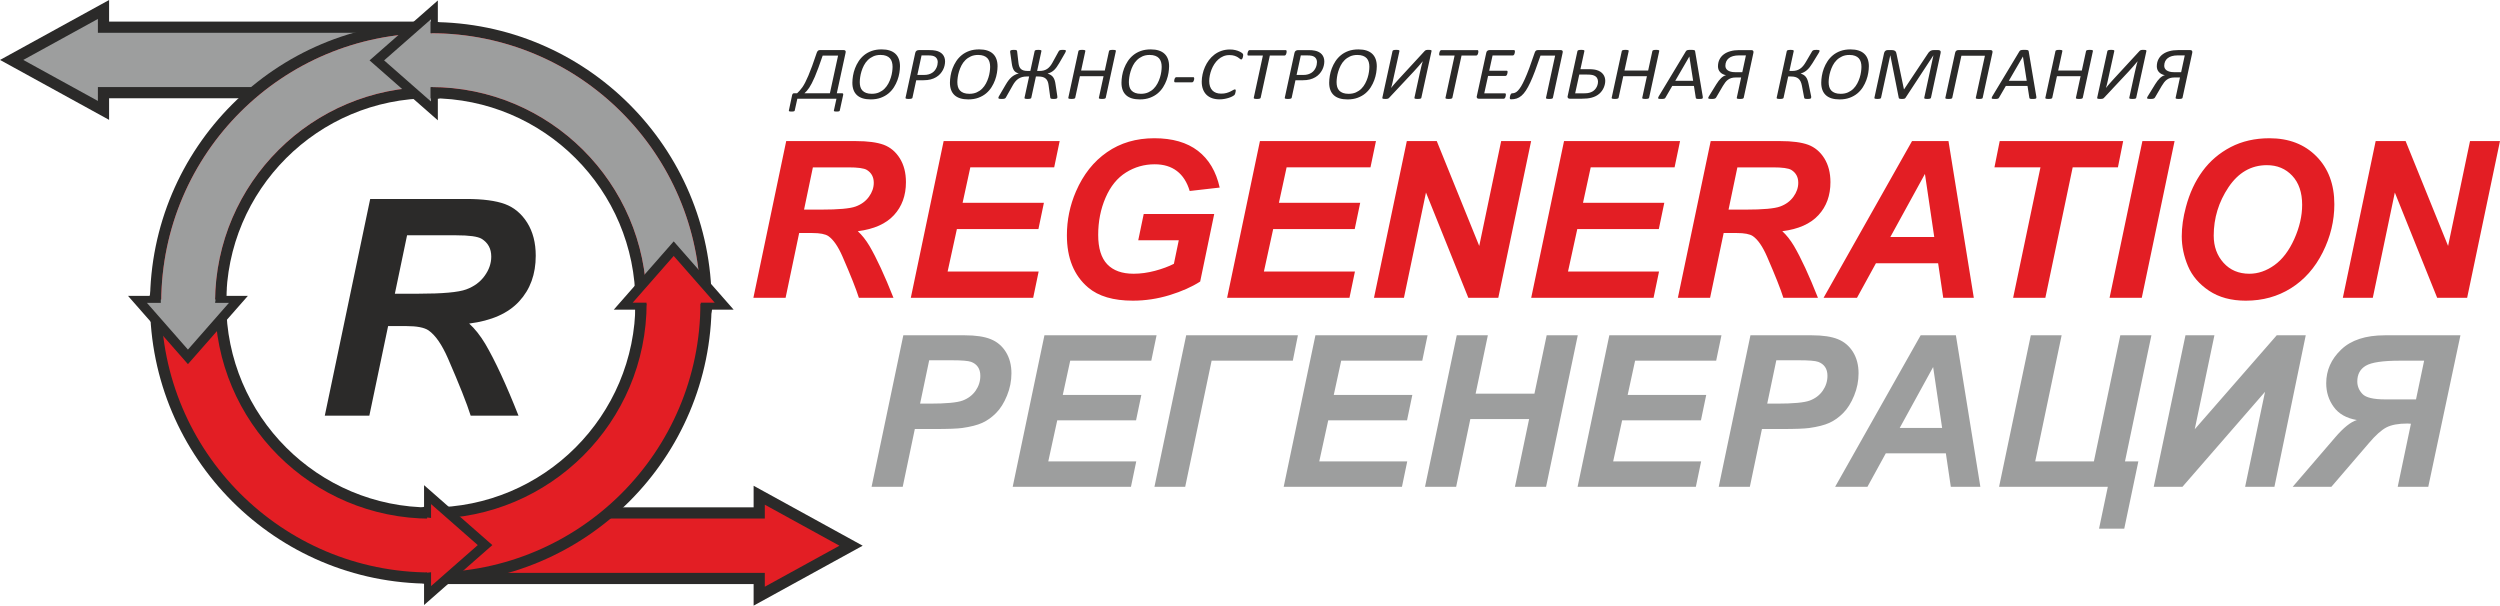 <?xml version="1.0" encoding="UTF-8"?>
<!DOCTYPE svg PUBLIC "-//W3C//DTD SVG 1.1//EN" "http://www.w3.org/Graphics/SVG/1.1/DTD/svg11.dtd">
<!-- Creator: CorelDRAW 2019 (64-Bit) -->
<svg xmlns="http://www.w3.org/2000/svg" xml:space="preserve" width="89.393mm" height="21.656mm" version="1.1" style="shape-rendering:geometricPrecision; text-rendering:geometricPrecision; image-rendering:optimizeQuality; fill-rule:evenodd; clip-rule:evenodd"
viewBox="0 0 4391.22 1063.82"
 xmlns:xlink="http://www.w3.org/1999/xlink"
 xmlns:xodm="http://www.corel.com/coreldraw/odm/2003">
 <defs>
  <style type="text/css">
   <![CDATA[
    .fil1 {fill:#9D9E9E}
    .fil3 {fill:#2B2A29}
    .fil2 {fill:#E31E24}
    .fil5 {fill:#9D9E9E;fill-rule:nonzero}
    .fil0 {fill:#2B2A29;fill-rule:nonzero}
    .fil4 {fill:#E31E24;fill-rule:nonzero}
   ]]>
  </style>
 </defs>
 <g id="Слой_x0020_1">
  <polygon class="fil0" points="758.57,172.62 191.59,172.62 191.59,210.56 -0,105.28 191.59,0 191.59,37.94 758.57,37.94 "/>
  <polygon class="fil1" points="847.66,152.95 171.91,152.95 171.91,177.31 40.85,105.28 171.91,33.26 171.91,57.62 847.66,57.62 "/>
  <polygon class="fil0" points="756.72,1025.88 1323.7,1025.88 1323.7,1063.82 1515.28,958.54 1323.7,853.25 1323.7,891.19 756.72,891.19 "/>
  <polygon class="fil2" points="667.64,1006.21 1343.37,1006.21 1343.37,1030.56 1474.44,958.54 1343.37,886.52 1343.37,910.86 667.64,910.86 "/>
  <path class="fil3" d="M756.72 172.57c198.48,0 359.4,160.91 359.4,359.4 0,198.49 -160.92,359.4 -359.4,359.4 -198.49,0 -359.4,-160.91 -359.4,-359.4 0,-198.49 160.91,-359.4 359.4,-359.4zm0 -133.84c272.4,0 493.24,220.83 493.24,493.24 0,272.41 -220.84,493.24 -493.24,493.24 -272.41,0 -493.25,-220.83 -493.25,-493.24 0,-272.41 220.84,-493.24 493.25,-493.24z"/>
  <path class="fil2" d="M756.72 58.4c-261.56,0 -473.58,212.02 -473.58,473.57 0,261.55 212.02,473.57 473.58,473.57 261.55,0 473.57,-212.02 473.57,-473.57 0,-261.55 -212.02,-473.57 -473.57,-473.57zm0 94.5c209.35,0 379.07,169.72 379.07,379.07 0,209.35 -169.72,379.07 -379.07,379.07 -209.35,0 -379.08,-169.72 -379.08,-379.07 0,-209.35 169.73,-379.07 379.08,-379.07z"/>
  <path class="fil1" d="M1230.25 528.88l-94.5 0c-1.66,-207.93 -170.71,-375.98 -379.03,-375.98l0 0c-208.32,0 -377.38,168.05 -379.04,375.98l-94.5 0c1.67,-260.13 213.01,-470.48 473.54,-470.48 260.52,0 471.86,210.35 473.53,470.48z"/>
  <polygon class="fil1" points="329.73,625.25 240.5,526.11 423.3,526.11 "/>
  <polygon class="fil0" points="397.42,506.74 397.42,519.68 435.36,519.68 330.07,639.63 224.79,519.68 262.73,519.68 266.45,506.74 282.41,506.74 282.41,532 258.06,532 330.07,614.07 402.1,532 377.75,532 381.77,506.74 "/>
  <polygon class="fil2" points="849.36,959.85 750.21,1049.08 750.21,866.29 "/>
  <polygon class="fil0" points="724.89,1021.09 744.81,1024.8 744.81,1062.75 864.77,957.47 744.81,852.18 744.81,890.12 730.78,895.7 729.23,906.69 757.13,909.79 757.13,885.44 839.2,957.47 757.13,1029.48 757.13,1005.13 724.89,1009.16 "/>
  <polygon class="fil1" points="657.21,107.45 756.35,196.68 756.35,13.88 "/>
  <polygon class="fil0" points="782.46,168.78 769.03,173.43 769.03,211.36 649.08,106.08 769.03,0.81 769.03,38.74 782.46,45.57 782.46,54.08 756.72,58.42 756.72,34.07 674.65,106.08 756.72,178.11 756.72,153.76 782.46,158.71 "/>
  <polygon class="fil2" points="1183.61,434.4 1094.38,533.54 1277.17,533.54 "/>
  <polygon class="fil0" points="1243.56,571.75 1250.68,543.94 1288.62,543.94 1183.34,423.98 1078.07,543.94 1116,543.94 1116,571.75 1129.17,571.75 1135.67,531.62 1111.32,531.62 1183.34,449.56 1255.36,531.62 1231.01,531.62 1231.01,571.75 "/>
  <path class="fil4" d="M1379.86 523.14l-56.58 0 57.67 -275.32 122.15 0c21.01,0 37.35,2.18 49.08,6.47 11.67,4.37 21.09,12.24 28.33,23.78 7.17,11.54 10.76,25.45 10.76,41.85 0,23.46 -6.99,42.75 -21.01,57.93 -13.98,15.26 -35.19,24.68 -63.57,28.27 7.24,6.54 14.03,15.12 20.44,25.76 12.62,21.54 26.72,51.97 42.23,91.26l-60.75 0c-4.87,-15.5 -14.48,-39.67 -28.77,-72.54 -7.76,-17.76 -16.03,-29.73 -24.8,-35.83 -5.38,-3.65 -14.81,-5.45 -28.2,-5.45l-23.14 0 -23.84 113.82zm32.43 -154.96l30.06 0c30.44,0 50.63,-1.8 60.55,-5.45 10.01,-3.65 17.76,-9.36 23.4,-17.17 5.63,-7.76 8.46,-15.96 8.46,-24.48 0,-10.07 -4.05,-17.56 -12.18,-22.62 -5.01,-3.02 -15.83,-4.48 -32.49,-4.48l-62.29 0 -15.51 74.21zm187.52 154.96l57.68 -275.32 203.79 0 -9.62 46.15 -147.33 0 -13.53 62.29 142.79 0 -9.62 46.15 -143.23 0 -16.28 74.6 159.89 0 -9.6 46.14 -214.95 0zm409.13 -147.27l123.82 0 -24.67 118.69c-14.61,9.36 -32.43,17.3 -53.64,23.83 -21.15,6.47 -42.68,9.74 -64.67,9.74 -34.16,0 -60.3,-7.69 -78.51,-23.13 -24.87,-21.09 -37.29,-51.66 -37.29,-91.65 0,-26.85 5.32,-52.62 15.95,-77.16 12.82,-29.6 30.96,-52.61 54.54,-68.89 23.51,-16.34 51.2,-24.48 83.06,-24.48 31.85,0 57.35,7.37 76.58,22.11 19.23,14.81 31.97,36.27 38.25,64.54l-52.68 6.02c-4.61,-15.51 -12.11,-27.23 -22.49,-35.12 -10.32,-7.88 -23.33,-11.79 -38.97,-11.79 -18.33,0 -35.12,4.8 -50.37,14.35 -15.32,9.55 -27.3,24.29 -35.95,44.28 -8.66,19.93 -12.95,41.79 -12.95,65.38 0,23.26 5.26,40.44 15.83,51.58 10.57,11.09 26.02,16.66 46.39,16.66 12.18,0 24.74,-1.72 37.56,-5.12 12.82,-3.46 23.9,-7.56 33.19,-12.31l8.59 -41.4 -71.2 0 9.61 -46.14zm146.44 147.27l57.68 -275.32 203.79 0 -9.62 46.15 -147.33 0 -13.52 62.29 142.78 0 -9.62 46.15 -143.23 0 -16.28 74.6 159.89 0 -9.61 46.14 -214.95 0zm476.35 0l-52.61 0 -74.4 -184.96 -38.71 184.96 -52.62 0 57.67 -275.32 52.62 0 74.59 184.18 38.52 -184.18 52.62 0 -57.68 275.32zm57.81 0l57.68 -275.32 203.79 0 -9.62 46.15 -147.33 0 -13.53 62.29 142.79 0 -9.62 46.15 -143.23 0 -16.28 74.6 159.89 0 -9.61 46.14 -214.95 0zm314.22 0l-56.59 0 57.68 -275.32 122.15 0c21.01,0 37.35,2.18 49.08,6.47 11.67,4.37 21.09,12.24 28.33,23.78 7.17,11.54 10.77,25.45 10.77,41.85 0,23.46 -6.99,42.75 -21.02,57.93 -13.97,15.26 -35.18,24.68 -63.57,28.27 7.24,6.54 14.04,15.12 20.45,25.76 12.62,21.54 26.72,51.97 42.23,91.26l-60.75 0c-4.87,-15.5 -14.48,-39.67 -28.77,-72.54 -7.76,-17.76 -16.03,-29.73 -24.8,-35.83 -5.39,-3.65 -14.81,-5.45 -28.2,-5.45l-23.14 0 -23.84 113.82zm32.43 -154.96l30.06 0c30.44,0 50.63,-1.8 60.55,-5.45 10.01,-3.65 17.76,-9.36 23.39,-17.17 5.64,-7.76 8.46,-15.96 8.46,-24.48 0,-10.07 -4.04,-17.56 -12.18,-22.62 -5,-3.02 -15.82,-4.48 -32.48,-4.48l-62.29 0 -15.51 74.21zm368.11 94.2l-109.2 0 -33.32 60.75 -58.7 0 155.41 -275.32 64.03 0 44.48 275.32 -53.71 0 -8.97 -60.75zm-6.79 -46.14l-16.34 -110.74 -60.75 110.74 77.1 0zm195.14 106.9l-56.58 0 48 -229.17 -80.81 0 9.23 -46.15 216.87 0 -9.23 46.15 -79.47 0 -48.01 229.17zm112.8 0l57.68 -275.32 56.52 0 -57.61 275.32 -56.59 0zm126.82 -108.05c0,-16.27 2.44,-33.45 7.31,-51.53 6.41,-24.22 16.16,-45.17 29.23,-62.99 13.07,-17.82 29.6,-31.85 49.47,-42.24 19.93,-10.31 42.55,-15.51 68,-15.51 34.1,0 61.58,10.58 82.55,31.79 20.96,21.21 31.47,49.28 31.47,84.28 0,29.09 -6.8,57.22 -20.44,84.4 -13.66,27.24 -32.23,48.19 -55.63,62.87 -23.39,14.68 -49.85,21.98 -79.47,21.98 -25.64,0 -47.17,-5.83 -64.6,-17.5 -17.37,-11.66 -29.73,-26.08 -36.98,-43.32 -7.25,-17.24 -10.9,-34.67 -10.9,-52.23zm56.15 -1.09c0,18.97 5.76,34.87 17.23,47.62 11.54,12.81 26.67,19.22 45.44,19.22 15.25,0 29.93,-5.06 43.96,-15.12 14.09,-10.12 25.7,-25.44 34.92,-45.95 9.17,-20.57 13.78,-40.5 13.78,-59.98 0,-21.72 -5.83,-38.77 -17.43,-51.14 -11.66,-12.37 -26.46,-18.53 -44.48,-18.53 -27.62,0 -50.11,12.95 -67.47,38.78 -17.31,25.89 -25.96,54.21 -25.96,85.1zm445.14 109.14l-52.62 0 -74.4 -184.96 -38.71 184.96 -52.62 0 57.67 -275.32 52.61 0 74.6 184.18 38.52 -184.18 52.62 0 -57.68 275.32z"/>
  <path class="fil0" d="M648.7 730.15l-78.24 0 79.75 -380.65 168.88 0c29.06,0 51.66,3.01 67.87,8.95 16.12,6.03 29.15,16.93 39.16,32.88 9.92,15.95 14.88,35.18 14.88,57.85 0,32.43 -9.65,59.1 -29.06,80.1 -19.32,21.09 -48.65,34.11 -87.89,39.07 10.01,9.04 19.4,20.91 28.26,35.62 17.46,29.77 36.95,71.86 58.4,126.18l-84 0c-6.73,-21.45 -20.02,-54.85 -39.78,-100.3 -10.72,-24.55 -22.14,-41.12 -34.29,-49.53 -7.44,-5.05 -20.46,-7.54 -38.98,-7.54l-31.98 0 -32.97 157.37zm44.84 -214.25l41.55 0c42.09,0 70,-2.47 83.73,-7.53 13.82,-5.05 24.55,-12.94 32.35,-23.75 7.79,-10.71 11.69,-22.06 11.69,-33.85 0,-13.91 -5.58,-24.27 -16.83,-31.28 -6.91,-4.17 -21.88,-6.2 -44.92,-6.2l-86.13 0 -21.44 102.6z"/>
  <path class="fil5" d="M1585.6 855.04l-54.69 0 55.75 -266.09 107.96 0c19.26,0 34.43,2.29 45.58,6.82 11.22,4.52 20.08,12.01 26.58,22.48 6.5,10.46 9.79,22.97 9.79,37.47 0,13.44 -2.6,26.5 -7.81,39.2 -5.2,12.76 -11.58,22.92 -19.14,30.53 -7.55,7.62 -15.67,13.39 -24.4,17.35 -8.67,3.91 -20.38,6.88 -35.18,8.98 -8.55,1.17 -24.65,1.79 -48.19,1.79l-34.99 0 -21.24 101.45zm30.54 -146.05l16.84 0c28.86,0 48.13,-1.8 57.79,-5.38 9.66,-3.6 17.28,-9.35 22.86,-17.28 5.5,-7.93 8.29,-16.67 8.29,-26.14 0,-6.38 -1.42,-11.58 -4.27,-15.67 -2.85,-4.08 -6.81,-7.05 -11.95,-8.92 -5.14,-1.85 -16.61,-2.78 -34.38,-2.78l-39.21 0 -15.98 76.18zm162.64 146.05l55.74 -266.09 196.97 0 -9.29 44.6 -142.4 0 -13.07 60.2 138 0 -9.29 44.59 -138.43 0 -15.73 72.1 154.53 0 -9.29 44.59 -207.74 0zm304.74 -266.09l196.22 0 -8.92 44.6 -142.64 0 -46.4 221.48 -54.01 0 55.75 -266.09zm171.26 266.09l55.74 -266.09 196.96 0 -9.28 44.6 -142.4 0 -13.07 60.2 138 0 -9.29 44.59 -138.43 0 -15.74 72.1 154.53 0 -9.28 44.59 -207.74 0zm431.09 -118.92l-103.26 0 -24.9 118.92 -54.69 0 55.74 -266.09 54.63 0 -21.49 102.57 103.31 0 21.49 -102.57 54.63 0 -55.68 266.09 -54.69 0 24.9 -118.92zm85.16 118.92l55.74 -266.09 196.96 0 -9.29 44.6 -142.4 0 -13.07 60.2 138 0 -9.28 44.59 -138.43 0 -15.74 72.1 154.53 0 -9.29 44.59 -207.73 0zm302.56 0l-54.68 0 55.74 -266.09 107.96 0c19.26,0 34.43,2.29 45.59,6.82 11.21,4.52 20.07,12.01 26.58,22.48 6.5,10.46 9.78,22.97 9.78,37.47 0,13.44 -2.59,26.5 -7.8,39.2 -5.21,12.76 -11.58,22.92 -19.14,30.53 -7.55,7.62 -15.67,13.39 -24.4,17.35 -8.67,3.91 -20.38,6.88 -35.18,8.98 -8.55,1.17 -24.65,1.79 -48.19,1.79l-34.99 0 -21.25 101.45zm30.53 -146.05l16.85 0c28.86,0 48.13,-1.8 57.79,-5.38 9.66,-3.6 17.28,-9.35 22.85,-17.28 5.52,-7.93 8.3,-16.67 8.3,-26.14 0,-6.38 -1.42,-11.58 -4.27,-15.67 -2.85,-4.08 -6.82,-7.05 -11.96,-8.92 -5.14,-1.85 -16.6,-2.78 -34.38,-2.78l-39.21 0 -15.98 76.18zm313.77 87.33l-105.53 0 -32.2 58.71 -56.74 0 150.2 -266.09 61.88 0 42.98 266.09 -51.91 0 -8.68 -58.71zm-6.56 -44.59l-15.79 -107.03 -58.73 107.03 74.52 0zm155.77 -162.78l54.14 0 -46.39 221.49 103.06 0 46.4 -221.49 54.63 0 -46.4 221.49 23.47 0 -24.77 118.17 -44.29 0 15.43 -73.58 -191.02 0 55.74 -266.09zm271.67 0l50.85 0 -34.56 165.01 144.01 -165.01 50.97 0 -55 266.09 -51.48 0 34.94 -166.79 -145 166.79 -50.48 0 55.75 -266.09zm482.99 0l-56.49 266.09 -53.7 0 23.23 -110.75 -6.14 -0.36c-15.85,0 -28.18,2.29 -36.91,6.81 -8.73,4.52 -18.96,13.63 -30.6,27.38l-66.09 76.92 -67.94 0 74.39 -86.52c14.68,-17.22 27.5,-27.44 38.34,-30.73 -18.27,-3.16 -31.83,-10.78 -40.62,-22.97 -8.86,-12.15 -13.25,-26.02 -13.25,-41.63 0,-22.67 8.73,-42.36 26.2,-59.08 17.46,-16.79 43.05,-25.16 76.74,-25.16l132.85 0zm-63.79 44.6l-42.62 0c-29.73,0 -49.61,2.9 -59.71,8.79 -10.04,5.89 -15.05,15.11 -15.05,27.7 0,8.3 3.04,15.67 9.04,21.98 6.01,6.38 19.38,9.54 40.08,9.54l54.01 0 14.25 -68.01z"/>
  <path class="fil0" d="M1475.05 194.1c-0.05,0.36 -0.18,0.63 -0.39,0.86 -0.22,0.22 -0.53,0.41 -0.92,0.54 -0.41,0.12 -0.97,0.23 -1.71,0.32 -0.72,0.09 -1.61,0.13 -2.69,0.13 -0.94,0 -1.74,-0.04 -2.37,-0.13 -0.62,-0.09 -1.12,-0.2 -1.51,-0.32 -0.38,-0.13 -0.62,-0.31 -0.74,-0.54 -0.12,-0.23 -0.12,-0.5 -0.02,-0.86l4.51 -20.71 -68.71 0 -4.58 20.71c-0.05,0.36 -0.17,0.63 -0.41,0.86 -0.24,0.22 -0.56,0.41 -0.99,0.54 -0.41,0.12 -0.97,0.23 -1.65,0.32 -0.67,0.09 -1.49,0.13 -2.43,0.13 -1.09,0 -1.95,-0.04 -2.6,-0.13 -0.62,-0.09 -1.13,-0.2 -1.49,-0.32 -0.36,-0.13 -0.6,-0.31 -0.7,-0.54 -0.12,-0.23 -0.14,-0.5 -0.04,-0.86l5.73 -27.05c0.3,-1.12 0.71,-1.96 1.27,-2.48 0.53,-0.52 1.28,-0.79 2.21,-0.79l5.32 0c1.62,-1.58 3.17,-3.2 4.69,-4.86 1.53,-1.65 3.06,-3.59 4.63,-5.84 1.55,-2.24 3.17,-4.97 4.84,-8.2 1.66,-3.19 3.5,-7.18 5.52,-11.91 2.02,-4.73 4.23,-10.38 6.64,-16.94 2.38,-6.55 5.08,-14.35 8.13,-23.38 0.56,-1.58 1.28,-2.75 2.15,-3.54 0.87,-0.77 1.92,-1.14 3.14,-1.14l42.15 0c1.32,0 2.29,0.38 2.89,1.14 0.62,0.77 0.74,1.94 0.35,3.47l-15.44 71.2 9.08 0c0.99,0 1.64,0.27 1.97,0.81 0.33,0.54 0.36,1.37 0.06,2.52l-5.88 26.98zm-3.01 -96.4l-27.05 0c-2.77,8.13 -5.29,15.25 -7.52,21.33 -2.24,6.06 -4.31,11.33 -6.22,15.81 -1.93,4.47 -3.7,8.25 -5.32,11.35 -1.6,3.11 -3.15,5.75 -4.6,7.93 -1.45,2.16 -2.86,4.01 -4.21,5.55 -1.36,1.51 -2.73,2.88 -4.12,4.12l44.68 0 14.37 -66.08zm108.74 18.92c-0,3.39 -0.36,7.19 -1.03,11.35 -0.67,4.17 -1.79,8.43 -3.37,12.72 -1.56,4.3 -3.64,8.49 -6.21,12.57 -2.59,4.06 -5.76,7.66 -9.53,10.81 -3.79,3.16 -8.26,5.68 -13.44,7.62 -5.19,1.94 -11.11,2.9 -17.81,2.9 -5.34,0 -10.04,-0.63 -14.08,-1.86 -4.04,-1.27 -7.4,-3.14 -10.09,-5.61 -2.69,-2.5 -4.73,-5.56 -6.06,-9.22 -1.36,-3.64 -2.02,-7.86 -2,-12.65 0.02,-3.79 0.39,-7.84 1.11,-12.21 0.72,-4.35 1.92,-8.7 3.55,-13.03 1.62,-4.32 3.76,-8.48 6.38,-12.49 2.62,-3.99 5.84,-7.55 9.63,-10.66 3.79,-3.08 8.24,-5.56 13.33,-7.39 5.08,-1.82 10.91,-2.72 17.49,-2.72 5.32,0 9.99,0.65 14,1.94 4.02,1.31 7.39,3.22 10.07,5.74 2.72,2.52 4.73,5.66 6.09,9.37 1.36,3.72 2.02,8 1.99,12.82zm-13.01 0.81c0.01,-3.06 -0.36,-5.89 -1.1,-8.47 -0.73,-2.56 -1.94,-4.77 -3.57,-6.62 -1.65,-1.85 -3.84,-3.27 -6.55,-4.29 -2.73,-1.04 -6.02,-1.56 -9.89,-1.56 -4.9,0 -9.18,0.86 -12.88,2.55 -3.69,1.69 -6.91,3.9 -9.61,6.62 -2.73,2.7 -4.96,5.79 -6.75,9.24 -1.77,3.45 -3.18,6.94 -4.26,10.45 -1.07,3.52 -1.85,6.91 -2.3,10.21 -0.47,3.31 -0.7,6.15 -0.71,8.58 -0.01,3.1 0.33,5.91 1.05,8.44 0.74,2.52 1.94,4.71 3.62,6.48 1.7,1.81 3.89,3.2 6.61,4.19 2.7,1 5.99,1.49 9.89,1.49 4.86,0 9.11,-0.84 12.8,-2.48 3.67,-1.64 6.86,-3.8 9.54,-6.48 2.69,-2.69 4.94,-5.73 6.73,-9.12 1.81,-3.4 3.25,-6.85 4.34,-10.34 1.1,-3.5 1.89,-6.9 2.33,-10.18 0.47,-3.29 0.69,-6.2 0.7,-8.7zm92.21 -9.36c-0.01,2.32 -0.3,4.77 -0.91,7.31 -0.59,2.55 -1.54,5.04 -2.83,7.51 -1.28,2.43 -2.9,4.75 -4.86,6.93 -1.96,2.19 -4.33,4.1 -7.12,5.77 -2.78,1.69 -5.99,3 -9.6,3.94 -3.59,0.95 -7.86,1.42 -12.74,1.42l-12.6 0 -6.64 30.79c-0.09,0.32 -0.27,0.61 -0.51,0.86 -0.22,0.27 -0.62,0.47 -1.15,0.62 -0.54,0.17 -1.21,0.29 -1.98,0.41 -0.77,0.11 -1.76,0.15 -2.93,0.15 -1.07,0 -2.01,-0.04 -2.75,-0.13 -0.74,-0.09 -1.35,-0.2 -1.81,-0.36 -0.43,-0.16 -0.75,-0.36 -0.91,-0.63 -0.14,-0.25 -0.19,-0.56 -0.09,-0.92l17.07 -78.88c0.39,-1.75 1.17,-3.02 2.35,-3.76 1.17,-0.74 2.55,-1.12 4.12,-1.12l18.01 0c2.36,0 4.46,0.07 6.26,0.22 1.8,0.16 3.57,0.41 5.25,0.77 2.54,0.51 4.83,1.35 6.88,2.45 2.07,1.08 3.77,2.45 5.19,4.05 1.4,1.6 2.49,3.47 3.23,5.59 0.74,2.1 1.12,4.44 1.1,7.01zm-12.87 1.15c0.02,-2.75 -0.7,-5.1 -2.14,-7.05 -1.4,-1.96 -3.64,-3.34 -6.66,-4.14 -1.12,-0.29 -2.38,-0.5 -3.75,-0.59 -1.36,-0.09 -2.82,-0.14 -4.39,-0.14l-11.47 0 -7.4 34.33 11.56 0c3.35,0 6.2,-0.36 8.51,-1.07 2.32,-0.69 4.34,-1.62 6.11,-2.77 1.74,-1.15 3.23,-2.5 4.45,-4.03 1.21,-1.55 2.17,-3.15 2.95,-4.79 0.76,-1.67 1.32,-3.33 1.68,-5.02 0.37,-1.72 0.54,-3.3 0.55,-4.73zm105.06 7.41c-0.01,3.39 -0.36,7.19 -1.04,11.35 -0.66,4.17 -1.78,8.43 -3.36,12.72 -1.56,4.3 -3.64,8.49 -6.22,12.57 -2.59,4.06 -5.76,7.66 -9.52,10.81 -3.8,3.16 -8.26,5.68 -13.45,7.62 -5.18,1.94 -11.11,2.9 -17.8,2.9 -5.34,0 -10.04,-0.63 -14.08,-1.86 -4.04,-1.27 -7.41,-3.14 -10.09,-5.61 -2.69,-2.5 -4.72,-5.56 -6.06,-9.22 -1.37,-3.64 -2.02,-7.86 -2,-12.65 0.01,-3.79 0.39,-7.84 1.11,-12.21 0.71,-4.35 1.91,-8.7 3.54,-13.03 1.64,-4.32 3.77,-8.48 6.39,-12.49 2.61,-3.99 5.83,-7.55 9.63,-10.66 3.79,-3.08 8.23,-5.56 13.32,-7.39 5.09,-1.82 10.92,-2.72 17.49,-2.72 5.32,0 10,0.65 14.01,1.94 4.02,1.31 7.38,3.22 10.07,5.74 2.71,2.52 4.73,5.66 6.08,9.37 1.36,3.72 2.01,8 2,12.82zm-13.01 0.81c0,-3.06 -0.36,-5.89 -1.1,-8.47 -0.74,-2.56 -1.94,-4.77 -3.57,-6.62 -1.66,-1.85 -3.84,-3.27 -6.56,-4.29 -2.72,-1.04 -6.01,-1.56 -9.89,-1.56 -4.88,0 -9.18,0.86 -12.87,2.55 -3.69,1.69 -6.9,3.9 -9.61,6.62 -2.73,2.7 -4.95,5.79 -6.75,9.24 -1.76,3.45 -3.18,6.94 -4.25,10.45 -1.07,3.52 -1.86,6.91 -2.3,10.21 -0.47,3.31 -0.7,6.15 -0.71,8.58 -0.01,3.1 0.34,5.91 1.05,8.44 0.74,2.52 1.93,4.71 3.62,6.48 1.7,1.81 3.88,3.2 6.6,4.19 2.7,1 6,1.49 9.89,1.49 4.87,0 9.11,-0.84 12.8,-2.48 3.66,-1.64 6.85,-3.8 9.54,-6.48 2.68,-2.69 4.93,-5.73 6.72,-9.12 1.82,-3.4 3.26,-6.85 4.35,-10.34 1.1,-3.5 1.88,-6.9 2.32,-10.18 0.47,-3.29 0.7,-6.2 0.71,-8.7zm118.11 53.45c0,0.56 -0.13,1.04 -0.37,1.4 -0.24,0.34 -0.6,0.63 -1.11,0.88 -0.51,0.25 -1.19,0.41 -2,0.5 -0.85,0.09 -1.89,0.13 -3.14,0.13 -1.3,0 -2.31,-0.04 -3.06,-0.15 -0.72,-0.12 -1.3,-0.29 -1.72,-0.5 -0.41,-0.22 -0.7,-0.5 -0.82,-0.84 -0.14,-0.33 -0.24,-0.74 -0.28,-1.21l-2.95 -21.57c-0.32,-2.68 -0.9,-4.98 -1.76,-6.89 -0.84,-1.93 -1.97,-3.5 -3.45,-4.73 -1.43,-1.22 -3.21,-2.13 -5.33,-2.71 -2.1,-0.56 -4.53,-0.85 -7.32,-0.85l-4.38 0 -8.12 37.34c-0.05,0.36 -0.2,0.67 -0.47,0.92 -0.27,0.27 -0.65,0.47 -1.16,0.62 -0.53,0.17 -1.18,0.29 -1.95,0.41 -0.8,0.11 -1.78,0.15 -3.01,0.15 -1.13,0 -2.05,-0.04 -2.77,-0.15 -0.74,-0.12 -1.3,-0.25 -1.73,-0.41 -0.43,-0.15 -0.69,-0.36 -0.81,-0.62 -0.09,-0.25 -0.12,-0.56 -0.02,-0.92l8.1 -37.34 -4.15 0c-3.06,0 -5.77,0.33 -8.19,1.01 -2.41,0.7 -4.58,1.69 -6.53,2.97 -1.96,1.31 -3.72,2.91 -5.3,4.8 -1.6,1.89 -3.05,4 -4.38,6.4l-12.2 21.57c-0.21,0.47 -0.51,0.88 -0.85,1.21 -0.31,0.34 -0.75,0.61 -1.3,0.84 -0.53,0.21 -1.26,0.38 -2.15,0.5 -0.86,0.11 -1.97,0.15 -3.3,0.15 -1.17,0 -2.14,-0.04 -2.86,-0.13 -0.75,-0.09 -1.33,-0.2 -1.73,-0.36 -0.44,-0.16 -0.73,-0.33 -0.86,-0.56 -0.13,-0.23 -0.2,-0.48 -0.2,-0.79 0,-0.23 0.03,-0.48 0.08,-0.72 0.02,-0.28 0.12,-0.56 0.25,-0.86 0.12,-0.32 0.29,-0.68 0.48,-1.07 0.22,-0.4 0.47,-0.83 0.76,-1.32l11.34 -19.39c1.74,-3 3.47,-5.56 5.13,-7.72 1.69,-2.14 3.41,-3.99 5.18,-5.52 1.77,-1.55 3.67,-2.82 5.7,-3.83 2.02,-1.01 4.24,-1.87 6.63,-2.56l0.15 -0.14c-1.85,-0.41 -3.46,-1.01 -4.83,-1.85 -1.37,-0.86 -2.52,-1.98 -3.51,-3.38 -0.96,-1.42 -1.77,-3.12 -2.39,-5.15 -0.64,-2.03 -1.13,-4.47 -1.51,-7.28l-2.46 -17.43c-0.14,-0.54 -0.23,-1.13 -0.28,-1.8 -0.05,-0.66 -0.07,-1.13 -0.06,-1.44 0,-0.45 0.07,-0.85 0.21,-1.22 0.15,-0.38 0.47,-0.7 0.95,-0.92 0.45,-0.26 1.13,-0.44 1.95,-0.56 0.84,-0.14 1.95,-0.21 3.35,-0.21 1.35,0 2.39,0.05 3.13,0.16 0.72,0.11 1.28,0.29 1.66,0.5 0.36,0.23 0.6,0.52 0.72,0.86 0.12,0.36 0.22,0.76 0.3,1.19l2.34 20.15c0.28,2.42 0.75,4.5 1.41,6.29 0.7,1.75 1.65,3.24 2.93,4.44 1.27,1.2 2.91,2.07 4.9,2.61 1.97,0.56 4.46,0.83 7.43,0.83l4.18 0 7.59 -34.97c0.05,-0.32 0.2,-0.59 0.47,-0.86 0.27,-0.27 0.63,-0.48 1.13,-0.63 0.48,-0.16 1.13,-0.29 1.9,-0.41 0.77,-0.11 1.76,-0.16 2.94,-0.16 1.13,0 2.08,0.05 2.82,0.16 0.74,0.11 1.34,0.25 1.75,0.41 0.43,0.15 0.72,0.36 0.86,0.63 0.12,0.27 0.15,0.54 0.05,0.86l-7.57 34.97 4.07 0c2.86,0 5.44,-0.31 7.68,-0.92 2.27,-0.63 4.27,-1.55 6.08,-2.8 1.78,-1.23 3.41,-2.75 4.86,-4.5 1.47,-1.78 2.8,-3.79 4.05,-6.02l11.03 -20.08c0.24,-0.44 0.51,-0.84 0.83,-1.19 0.31,-0.34 0.72,-0.63 1.22,-0.86 0.54,-0.21 1.21,-0.38 2.02,-0.5 0.82,-0.11 1.92,-0.16 3.28,-0.16 1.18,0 2.15,0.05 2.86,0.13 0.73,0.09 1.3,0.2 1.69,0.36 0.41,0.16 0.65,0.34 0.74,0.56 0.09,0.22 0.15,0.45 0.14,0.72 0,0.4 -0.15,0.95 -0.44,1.64 -0.27,0.72 -0.68,1.51 -1.21,2.4l-10.02 17.36c-1.57,2.68 -3.09,5.05 -4.55,7.07 -1.48,2.03 -3,3.78 -4.57,5.28 -1.6,1.46 -3.29,2.7 -5.1,3.67 -1.81,0.97 -3.84,1.75 -6.03,2.37l-0.14 0.13c2.26,0.75 4.16,1.63 5.74,2.64 1.56,1.01 2.91,2.28 3.98,3.81 1.08,1.51 1.94,3.32 2.63,5.4 0.67,2.08 1.19,4.57 1.56,7.48l2.82 18.67c0.09,0.53 0.16,1.18 0.24,1.92 0.06,0.75 0.11,1.33 0.11,1.7zm84.94 0.86c-0.07,0.32 -0.27,0.61 -0.54,0.86 -0.24,0.27 -0.63,0.47 -1.11,0.62 -0.51,0.17 -1.13,0.29 -1.93,0.41 -0.78,0.11 -1.76,0.15 -2.99,0.15 -1.13,0 -2.07,-0.04 -2.81,-0.15 -0.75,-0.12 -1.35,-0.25 -1.8,-0.41 -0.44,-0.15 -0.75,-0.36 -0.86,-0.62 -0.14,-0.25 -0.14,-0.54 -0.02,-0.86l8.23 -37.95 -41.54 0 -8.24 37.95c-0.1,0.32 -0.28,0.61 -0.52,0.86 -0.22,0.27 -0.6,0.47 -1.13,0.62 -0.51,0.17 -1.16,0.29 -1.97,0.41 -0.8,0.11 -1.76,0.15 -2.89,0.15 -1.2,0 -2.19,-0.04 -2.96,-0.15 -0.75,-0.12 -1.33,-0.25 -1.76,-0.41 -0.41,-0.15 -0.7,-0.36 -0.84,-0.62 -0.15,-0.25 -0.17,-0.54 -0.07,-0.86l17.79 -82.11c0.05,-0.32 0.22,-0.61 0.51,-0.86 0.27,-0.27 0.68,-0.48 1.21,-0.63 0.51,-0.16 1.15,-0.29 1.93,-0.41 0.79,-0.11 1.76,-0.16 2.94,-0.16 1.13,0 2.09,0.05 2.86,0.16 0.77,0.11 1.37,0.25 1.78,0.41 0.44,0.15 0.69,0.36 0.82,0.63 0.12,0.25 0.14,0.54 0.1,0.86l-7.43 34.3 41.57 0 7.43 -34.3c0.04,-0.32 0.19,-0.61 0.46,-0.86 0.27,-0.27 0.65,-0.48 1.18,-0.63 0.51,-0.16 1.15,-0.29 1.93,-0.41 0.77,-0.11 1.78,-0.16 3.01,-0.16 1.13,0 2.07,0.05 2.82,0.16 0.74,0.11 1.35,0.25 1.8,0.41 0.44,0.15 0.72,0.36 0.84,0.63 0.12,0.25 0.12,0.54 0.02,0.86l-17.82 82.11zm111.27 -55.11c-0.02,3.39 -0.37,7.19 -1.03,11.35 -0.66,4.17 -1.79,8.43 -3.37,12.72 -1.56,4.3 -3.64,8.49 -6.21,12.57 -2.59,4.06 -5.76,7.66 -9.52,10.81 -3.79,3.16 -8.26,5.68 -13.44,7.62 -5.18,1.94 -11.11,2.9 -17.81,2.9 -5.34,0 -10.05,-0.63 -14.09,-1.86 -4.04,-1.27 -7.41,-3.14 -10.09,-5.61 -2.69,-2.5 -4.72,-5.56 -6.06,-9.22 -1.36,-3.64 -2.02,-7.86 -2,-12.65 0.02,-3.79 0.39,-7.84 1.11,-12.21 0.72,-4.35 1.91,-8.7 3.55,-13.03 1.63,-4.32 3.76,-8.48 6.38,-12.49 2.62,-3.99 5.84,-7.55 9.63,-10.66 3.78,-3.08 8.23,-5.56 13.32,-7.39 5.08,-1.82 10.92,-2.72 17.49,-2.72 5.32,0 9.99,0.65 14.01,1.94 4.02,1.31 7.38,3.22 10.07,5.74 2.71,2.52 4.72,5.66 6.08,9.37 1.36,3.72 2.02,8 2,12.82zm-13.01 0.81c0,-3.06 -0.36,-5.89 -1.1,-8.47 -0.74,-2.56 -1.94,-4.77 -3.57,-6.62 -1.66,-1.85 -3.84,-3.27 -6.56,-4.29 -2.72,-1.04 -6.02,-1.56 -9.89,-1.56 -4.89,0 -9.18,0.86 -12.87,2.55 -3.69,1.69 -6.91,3.9 -9.61,6.62 -2.74,2.7 -4.96,5.79 -6.75,9.24 -1.78,3.45 -3.18,6.94 -4.25,10.45 -1.07,3.52 -1.86,6.91 -2.31,10.21 -0.47,3.31 -0.69,6.15 -0.71,8.58 -0.01,3.1 0.35,5.91 1.06,8.44 0.74,2.52 1.93,4.71 3.61,6.48 1.7,1.81 3.89,3.2 6.61,4.19 2.69,1 5.98,1.49 9.89,1.49 4.87,0 9.11,-0.84 12.8,-2.48 3.66,-1.64 6.85,-3.8 9.54,-6.48 2.68,-2.69 4.93,-5.73 6.72,-9.12 1.82,-3.4 3.26,-6.85 4.35,-10.34 1.1,-3.5 1.88,-6.9 2.33,-10.18 0.47,-3.29 0.69,-6.2 0.71,-8.7zm57.13 20.3c0,0.28 0,0.61 -0.03,1.06 -0.03,0.43 -0.12,0.9 -0.27,1.42 -0.15,0.49 -0.29,1.01 -0.49,1.51 -0.19,0.52 -0.41,0.99 -0.67,1.41 -0.27,0.45 -0.61,0.82 -1,1.06 -0.41,0.27 -0.84,0.41 -1.3,0.41l-29.6 0c-0.6,0 -1.06,-0.2 -1.35,-0.58 -0.29,-0.41 -0.43,-0.99 -0.43,-1.81 0,-0.21 0.02,-0.54 0.08,-0.95 0.05,-0.42 0.12,-0.87 0.24,-1.4 0.12,-0.49 0.29,-1.01 0.47,-1.55 0.19,-0.52 0.43,-0.99 0.73,-1.42 0.29,-0.4 0.6,-0.74 0.97,-0.99 0.36,-0.25 0.8,-0.36 1.3,-0.36l29.6 0c0.65,0 1.1,0.2 1.37,0.58 0.27,0.4 0.38,0.92 0.38,1.6zm86.09 -41.1c0,0.92 -0.18,2.07 -0.5,3.42 -0.34,1.38 -0.78,2.44 -1.31,3.22 -0.54,0.8 -1.11,1.2 -1.71,1.2 -0.65,0 -1.44,-0.41 -2.33,-1.22 -0.89,-0.82 -2.09,-1.69 -3.59,-2.64 -1.51,-0.95 -3.43,-1.82 -5.81,-2.64 -2.39,-0.81 -5.34,-1.22 -8.93,-1.22 -3.95,0 -7.57,0.7 -10.82,2.07 -3.26,1.4 -6.2,3.27 -8.84,5.64 -2.61,2.36 -4.94,5.09 -6.92,8.17 -1.98,3.08 -3.64,6.3 -4.95,9.68 -1.31,3.36 -2.29,6.75 -2.98,10.2 -0.67,3.45 -1.02,6.72 -1.03,9.8 -0.02,3.51 0.46,6.67 1.39,9.42 0.93,2.75 2.3,5.07 4.07,6.98 1.79,1.9 3.98,3.31 6.55,4.28 2.6,0.97 5.54,1.46 8.86,1.46 3.66,0 6.81,-0.38 9.46,-1.14 2.68,-0.77 4.95,-1.63 6.88,-2.57 1.91,-0.95 3.47,-1.79 4.76,-2.56 1.28,-0.77 2.32,-1.15 3.1,-1.15 0.53,0 0.94,0.18 1.18,0.52 0.24,0.36 0.36,0.87 0.35,1.58 0,0.22 -0.02,0.54 -0.09,0.97 -0.08,0.41 -0.17,0.85 -0.27,1.35 -0.1,0.48 -0.2,0.99 -0.32,1.58 -0.12,0.56 -0.27,1.11 -0.47,1.6 -0.19,0.52 -0.39,0.96 -0.6,1.4 -0.22,0.4 -0.56,0.84 -1.07,1.28 -0.48,0.42 -1.52,1.08 -3.12,1.94 -1.58,0.86 -3.52,1.67 -5.81,2.44 -2.26,0.77 -4.84,1.42 -7.68,1.96 -2.87,0.56 -5.88,0.84 -9.09,0.84 -4.81,0 -9.15,-0.68 -13,-2.01 -3.84,-1.35 -7.11,-3.33 -9.82,-5.94 -2.69,-2.63 -4.77,-5.88 -6.26,-9.78 -1.45,-3.9 -2.18,-8.38 -2.16,-13.44 0.02,-4.19 0.52,-8.49 1.47,-12.91 0.95,-4.44 2.35,-8.74 4.21,-12.9 1.85,-4.19 4.15,-8.14 6.9,-11.83 2.79,-3.7 6,-6.96 9.65,-9.76 3.67,-2.79 7.78,-5 12.36,-6.6 4.55,-1.6 9.56,-2.41 15.03,-2.41 3.45,0 6.65,0.36 9.63,1.09 2.99,0.72 5.52,1.65 7.63,2.72 2.11,1.11 3.63,2.07 4.57,2.93 0.93,0.85 1.41,1.87 1.4,3zm76.26 -6.35c0,0.27 0,0.62 -0.02,1.08 -0.03,0.47 -0.1,0.97 -0.23,1.48 -0.12,0.53 -0.27,1.09 -0.46,1.68 -0.2,0.6 -0.41,1.1 -0.71,1.55 -0.29,0.42 -0.62,0.79 -1.04,1.08 -0.39,0.29 -0.82,0.43 -1.3,0.43l-25.74 0 -16.11 74.1c-0.1,0.36 -0.28,0.65 -0.53,0.92 -0.27,0.27 -0.65,0.47 -1.14,0.62 -0.51,0.17 -1.16,0.29 -1.97,0.41 -0.81,0.11 -1.79,0.15 -2.97,0.15 -1.18,0 -2.14,-0.04 -2.88,-0.15 -0.74,-0.12 -1.33,-0.25 -1.73,-0.41 -0.43,-0.15 -0.7,-0.36 -0.84,-0.62 -0.15,-0.27 -0.17,-0.56 -0.07,-0.92l16.03 -74.1 -25.48 0c-0.65,0 -1.11,-0.2 -1.33,-0.58 -0.24,-0.41 -0.36,-0.95 -0.36,-1.65 0,-0.31 0.03,-0.69 0.1,-1.14 0.07,-0.47 0.18,-0.99 0.3,-1.55 0.12,-0.56 0.27,-1.11 0.46,-1.65 0.17,-0.51 0.42,-1.01 0.71,-1.46 0.27,-0.47 0.57,-0.83 0.92,-1.12 0.36,-0.3 0.77,-0.43 1.23,-0.43l63.56 0c0.6,0 1.03,0.2 1.27,0.63 0.24,0.4 0.33,0.96 0.33,1.67zm66.17 17.79c-0,2.32 -0.3,4.77 -0.92,7.31 -0.58,2.55 -1.53,5.04 -2.82,7.51 -1.28,2.43 -2.91,4.75 -4.87,6.93 -1.95,2.19 -4.32,4.1 -7.12,5.77 -2.78,1.69 -5.99,3 -9.6,3.94 -3.59,0.95 -7.85,1.42 -12.74,1.42l-12.6 0 -6.64 30.79c-0.1,0.32 -0.27,0.61 -0.51,0.86 -0.22,0.27 -0.62,0.47 -1.15,0.62 -0.54,0.17 -1.21,0.29 -1.98,0.41 -0.77,0.11 -1.75,0.15 -2.94,0.15 -1.06,0 -1.99,-0.04 -2.74,-0.13 -0.75,-0.09 -1.36,-0.2 -1.81,-0.36 -0.43,-0.16 -0.74,-0.36 -0.91,-0.63 -0.15,-0.25 -0.19,-0.56 -0.1,-0.92l17.07 -78.88c0.4,-1.75 1.17,-3.02 2.36,-3.76 1.17,-0.74 2.55,-1.12 4.12,-1.12l18.02 0c2.36,0 4.46,0.07 6.25,0.22 1.81,0.16 3.57,0.41 5.25,0.77 2.55,0.51 4.84,1.35 6.88,2.45 2.06,1.08 3.77,2.45 5.19,4.05 1.41,1.6 2.49,3.47 3.23,5.59 0.74,2.1 1.11,4.44 1.11,7.01zm-12.87 1.15c0.01,-2.75 -0.7,-5.1 -2.14,-7.05 -1.41,-1.96 -3.65,-3.34 -6.66,-4.14 -1.13,-0.29 -2.38,-0.5 -3.75,-0.59 -1.36,-0.09 -2.82,-0.14 -4.39,-0.14l-11.47 0 -7.4 34.33 11.56 0c3.35,0 6.19,-0.36 8.5,-1.07 2.32,-0.69 4.35,-1.62 6.11,-2.77 1.74,-1.15 3.24,-2.5 4.45,-4.03 1.2,-1.55 2.17,-3.15 2.95,-4.79 0.75,-1.67 1.31,-3.33 1.68,-5.02 0.37,-1.72 0.54,-3.3 0.55,-4.73zm105.06 7.41c-0.02,3.39 -0.37,7.19 -1.03,11.35 -0.67,4.17 -1.79,8.43 -3.37,12.72 -1.56,4.3 -3.65,8.49 -6.22,12.57 -2.59,4.06 -5.76,7.66 -9.52,10.81 -3.79,3.16 -8.26,5.68 -13.44,7.62 -5.18,1.94 -11.11,2.9 -17.81,2.9 -5.35,0 -10.05,-0.63 -14.08,-1.86 -4.05,-1.27 -7.41,-3.14 -10.09,-5.61 -2.69,-2.5 -4.72,-5.56 -6.06,-9.22 -1.37,-3.64 -2.02,-7.86 -2,-12.65 0.01,-3.79 0.39,-7.84 1.1,-12.21 0.72,-4.35 1.91,-8.7 3.54,-13.03 1.63,-4.32 3.77,-8.48 6.38,-12.49 2.62,-3.99 5.83,-7.55 9.63,-10.66 3.79,-3.08 8.24,-5.56 13.32,-7.39 5.09,-1.82 10.93,-2.72 17.5,-2.72 5.32,0 9.99,0.65 14.01,1.94 4.02,1.31 7.38,3.22 10.07,5.74 2.71,2.52 4.72,5.66 6.08,9.37 1.36,3.72 2.01,8 2,12.82zm-13.01 0.81c0,-3.06 -0.36,-5.89 -1.1,-8.47 -0.74,-2.56 -1.94,-4.77 -3.57,-6.62 -1.66,-1.85 -3.85,-3.27 -6.56,-4.29 -2.72,-1.04 -6.02,-1.56 -9.89,-1.56 -4.89,0 -9.18,0.86 -12.87,2.55 -3.69,1.69 -6.91,3.9 -9.61,6.62 -2.74,2.7 -4.96,5.79 -6.75,9.24 -1.78,3.45 -3.18,6.94 -4.26,10.45 -1.07,3.52 -1.86,6.91 -2.3,10.21 -0.47,3.31 -0.7,6.15 -0.71,8.58 -0.01,3.1 0.34,5.91 1.06,8.44 0.74,2.52 1.93,4.71 3.61,6.48 1.71,1.81 3.89,3.2 6.61,4.19 2.69,1 5.99,1.49 9.89,1.49 4.87,0 9.1,-0.84 12.8,-2.48 3.66,-1.64 6.85,-3.8 9.54,-6.48 2.68,-2.69 4.93,-5.73 6.72,-9.12 1.82,-3.4 3.26,-6.85 4.35,-10.34 1.1,-3.5 1.88,-6.9 2.32,-10.18 0.47,-3.29 0.69,-6.2 0.71,-8.7z"/>
  <path class="fil0" d="M2496.59 171.74c-0.04,0.36 -0.22,0.65 -0.46,0.9 -0.27,0.23 -0.68,0.46 -1.19,0.64 -0.53,0.15 -1.18,0.29 -1.99,0.38 -0.8,0.09 -1.76,0.13 -2.92,0.13 -1.2,0 -2.19,-0.04 -2.93,-0.13 -0.75,-0.09 -1.34,-0.23 -1.74,-0.38 -0.43,-0.18 -0.69,-0.41 -0.84,-0.64 -0.14,-0.25 -0.16,-0.54 -0.09,-0.9l9.51 -43.83c0.34,-1.54 0.74,-3.15 1.15,-4.87 0.42,-1.69 0.81,-3.39 1.19,-5.18 0.37,-1.75 0.81,-3.47 1.27,-5.18 0.47,-1.69 0.98,-3.34 1.52,-4.91l-0.15 0c-2.42,2.91 -4.99,5.9 -7.67,8.99 -2.68,3.06 -5.37,6.03 -8,8.89l-43.16 46.08c-0.4,0.45 -0.76,0.79 -1.14,1.04 -0.38,0.23 -0.82,0.43 -1.35,0.59 -0.5,0.15 -1.11,0.27 -1.78,0.33 -0.7,0.06 -1.54,0.09 -2.58,0.09 -1.13,0 -2.07,-0.04 -2.79,-0.13 -0.72,-0.09 -1.28,-0.23 -1.67,-0.38 -0.35,-0.18 -0.59,-0.43 -0.69,-0.71 -0.1,-0.29 -0.1,-0.65 0,-1.1l17.87 -81.84c0.05,-0.32 0.22,-0.61 0.53,-0.86 0.29,-0.27 0.71,-0.5 1.23,-0.68 0.51,-0.16 1.16,-0.29 1.93,-0.38 0.77,-0.08 1.71,-0.13 2.82,-0.13 1.15,0 2.12,0.05 2.89,0.13 0.79,0.09 1.4,0.23 1.82,0.38 0.44,0.18 0.7,0.41 0.84,0.68 0.14,0.25 0.2,0.54 0.12,0.86l-10.53 47.86c-0.27,1.28 -0.56,2.64 -0.88,4.05 -0.32,1.44 -0.63,2.89 -0.95,4.33 -0.32,1.46 -0.69,2.91 -1.1,4.37 -0.42,1.44 -0.83,2.82 -1.2,4.08l0.15 0c0.94,-1.22 1.98,-2.52 3.14,-3.92 1.16,-1.4 2.37,-2.79 3.63,-4.19 1.24,-1.41 2.47,-2.79 3.7,-4.17 1.23,-1.35 2.42,-2.65 3.56,-3.9l44.59 -48.38c0.41,-0.45 0.82,-0.81 1.23,-1.1 0.38,-0.27 0.84,-0.49 1.35,-0.65 0.51,-0.16 1.11,-0.27 1.78,-0.34 0.65,-0.06 1.49,-0.09 2.45,-0.09 1.26,0 2.24,0.05 2.99,0.13 0.74,0.09 1.3,0.23 1.68,0.38 0.39,0.18 0.62,0.41 0.72,0.68 0.09,0.25 0.12,0.54 0.07,0.86l-17.94 82.11zm100.12 -81.46c0,0.27 0,0.62 -0.02,1.08 -0.03,0.47 -0.1,0.97 -0.23,1.48 -0.12,0.53 -0.27,1.09 -0.46,1.68 -0.2,0.6 -0.41,1.1 -0.71,1.55 -0.29,0.42 -0.62,0.79 -1.04,1.08 -0.38,0.29 -0.83,0.43 -1.31,0.43l-25.75 0 -16.1 74.1c-0.1,0.36 -0.27,0.65 -0.54,0.92 -0.27,0.27 -0.64,0.47 -1.13,0.62 -0.51,0.17 -1.16,0.29 -1.97,0.41 -0.8,0.11 -1.78,0.15 -2.96,0.15 -1.19,0 -2.15,-0.04 -2.89,-0.15 -0.74,-0.12 -1.33,-0.25 -1.73,-0.41 -0.43,-0.15 -0.69,-0.36 -0.84,-0.62 -0.15,-0.27 -0.17,-0.56 -0.06,-0.92l16.02 -74.1 -25.47 0c-0.65,0 -1.11,-0.2 -1.33,-0.58 -0.24,-0.41 -0.36,-0.95 -0.36,-1.65 0,-0.31 0.03,-0.69 0.11,-1.14 0.07,-0.47 0.17,-0.99 0.29,-1.55 0.13,-0.56 0.28,-1.11 0.46,-1.65 0.18,-0.51 0.42,-1.01 0.71,-1.46 0.27,-0.47 0.57,-0.83 0.92,-1.12 0.36,-0.3 0.77,-0.43 1.22,-0.43l63.56 0c0.6,0 1.04,0.2 1.27,0.63 0.25,0.4 0.34,0.96 0.33,1.67zm64.21 -0.12c0,0.23 0,0.56 -0.03,1.01 -0.02,0.48 -0.09,0.97 -0.22,1.49 -0.12,0.55 -0.27,1.09 -0.44,1.67 -0.17,0.56 -0.39,1.09 -0.65,1.56 -0.29,0.48 -0.63,0.84 -1.04,1.13 -0.39,0.28 -0.83,0.42 -1.31,0.42l-35.55 0 -5.88 26.76 30.59 0c0.56,0 0.99,0.18 1.25,0.51 0.29,0.36 0.44,0.91 0.44,1.6 -0.01,0.23 -0.03,0.56 -0.11,1.01 -0.07,0.48 -0.17,0.98 -0.27,1.54 -0.07,0.54 -0.22,1.08 -0.42,1.62 -0.19,0.52 -0.41,1 -0.68,1.42 -0.27,0.43 -0.58,0.77 -0.96,1.07 -0.37,0.28 -0.8,0.42 -1.26,0.42l-30.58 0 -6.71 30.54 36.34 0c0.46,0 0.84,0.18 1.15,0.52 0.31,0.37 0.45,0.93 0.45,1.67 -0,0.28 -0.03,0.63 -0.07,1.13 -0.05,0.47 -0.12,0.99 -0.25,1.5 -0.12,0.55 -0.27,1.09 -0.42,1.63 -0.17,0.56 -0.39,1.06 -0.68,1.53 -0.26,0.45 -0.6,0.84 -0.99,1.08 -0.41,0.27 -0.82,0.41 -1.3,0.41l-43.93 0c-0.53,0 -1.04,-0.07 -1.52,-0.23 -0.51,-0.15 -0.91,-0.42 -1.27,-0.79 -0.37,-0.38 -0.6,-0.87 -0.74,-1.46 -0.14,-0.58 -0.09,-1.31 0.15,-2.14l16.61 -76.17c0.35,-1.71 1.07,-2.91 2.21,-3.6 1.15,-0.68 2.27,-1.01 3.35,-1.01l43.13 0c1.09,0 1.61,0.72 1.61,2.18zm66.75 81.58c-0.05,0.36 -0.2,0.65 -0.45,0.9 -0.27,0.23 -0.66,0.46 -1.18,0.64 -0.51,0.15 -1.18,0.29 -1.98,0.38 -0.79,0.09 -1.76,0.13 -2.89,0.13 -1.18,0 -2.14,-0.04 -2.91,-0.13 -0.8,-0.09 -1.37,-0.23 -1.81,-0.38 -0.44,-0.18 -0.7,-0.41 -0.84,-0.64 -0.14,-0.25 -0.17,-0.54 -0.06,-0.9l16.02 -74.03 -25.7 0c-3.47,10.23 -6.67,19.24 -9.59,26.98 -2.92,7.75 -5.71,14.46 -8.36,20.16 -2.65,5.7 -5.22,10.45 -7.74,14.23 -2.5,3.78 -5.08,6.83 -7.76,9.1 -2.68,2.3 -5.51,3.92 -8.44,4.86 -2.94,0.95 -6.2,1.42 -9.79,1.42 -0.89,0 -1.46,-0.23 -1.78,-0.66 -0.31,-0.45 -0.46,-1.04 -0.45,-1.78 0,-0.32 0.02,-0.72 0.08,-1.27 0.05,-0.52 0.15,-1.08 0.3,-1.67 0.12,-0.6 0.31,-1.21 0.51,-1.82 0.22,-0.6 0.46,-1.17 0.76,-1.64 0.28,-0.47 0.61,-0.88 0.99,-1.22 0.38,-0.34 0.8,-0.5 1.25,-0.5 1.75,0 3.47,-0.31 5.13,-0.97 1.67,-0.63 3.4,-1.86 5.21,-3.71 1.8,-1.82 3.68,-4.39 5.67,-7.65 1.98,-3.29 4.18,-7.54 6.53,-12.82 2.38,-5.24 4.96,-11.62 7.78,-19.1 2.8,-7.47 5.91,-16.34 9.34,-26.59 0.24,-0.83 0.54,-1.58 0.88,-2.23 0.36,-0.63 0.74,-1.15 1.18,-1.58 0.41,-0.41 0.92,-0.74 1.47,-0.95 0.58,-0.23 1.24,-0.33 1.98,-0.33l40.53 0c1.33,0 2.28,0.38 2.89,1.14 0.62,0.77 0.74,1.94 0.35,3.47l-17.11 79.15zm91.94 -29.89c-0.01,1.94 -0.24,3.92 -0.65,5.95 -0.44,2.02 -1.08,4.03 -1.93,6.02 -0.85,1.98 -1.94,3.9 -3.23,5.72 -1.31,1.83 -2.83,3.52 -4.59,5.07 -1.77,1.53 -3.8,2.91 -6.09,4.1 -2.27,1.16 -4.78,2.11 -7.5,2.83 -2.4,0.65 -5.04,1.12 -7.96,1.42 -2.91,0.29 -6.1,0.43 -9.52,0.43l-20.69 0c-0.57,0 -1.13,-0.07 -1.69,-0.23 -0.55,-0.15 -1.01,-0.42 -1.4,-0.79 -0.37,-0.38 -0.66,-0.87 -0.86,-1.46 -0.19,-0.58 -0.16,-1.31 0.08,-2.14l17.2 -79.14c0.05,-0.32 0.23,-0.61 0.54,-0.86 0.32,-0.27 0.73,-0.5 1.25,-0.68 0.51,-0.16 1.18,-0.29 1.98,-0.38 0.8,-0.08 1.73,-0.13 2.82,-0.13 1.13,0 2.09,0.05 2.86,0.13 0.77,0.09 1.37,0.23 1.78,0.38 0.44,0.18 0.71,0.41 0.85,0.68 0.14,0.25 0.19,0.54 0.13,0.86l-6.98 31.87 12.47 0c1.9,0 3.62,0.02 5.05,0.07 1.45,0.04 2.8,0.11 4,0.23 1.22,0.11 2.34,0.25 3.33,0.43 0.98,0.18 1.95,0.38 2.88,0.6 2.89,0.79 5.34,1.85 7.34,3.18 1.99,1.31 3.6,2.81 4.87,4.53 1.27,1.69 2.18,3.51 2.75,5.45 0.59,1.94 0.88,3.9 0.87,5.88zm-12.73 1.4c0.01,-2.2 -0.54,-4.28 -1.67,-6.19 -1.12,-1.92 -2.95,-3.4 -5.47,-4.46 -0.67,-0.29 -1.4,-0.57 -2.18,-0.74 -0.8,-0.2 -1.68,-0.38 -2.67,-0.5 -1,-0.14 -2.15,-0.26 -3.5,-0.32 -1.33,-0.06 -2.86,-0.09 -4.6,-0.09l-12.81 0 -7.23 32.98 13.53 0c1.78,0 3.37,-0.02 4.72,-0.09 1.37,-0.06 2.63,-0.18 3.76,-0.33 1.11,-0.16 2.12,-0.36 3.01,-0.64 0.92,-0.27 1.83,-0.56 2.77,-0.92 1.74,-0.65 3.36,-1.58 4.83,-2.77 1.49,-1.19 2.77,-2.61 3.89,-4.23 1.12,-1.62 1.99,-3.44 2.62,-5.43 0.66,-1.98 0.98,-4.06 0.99,-6.26zm89.76 28.49c-0.08,0.32 -0.27,0.61 -0.53,0.86 -0.25,0.27 -0.63,0.47 -1.11,0.62 -0.51,0.17 -1.14,0.29 -1.93,0.41 -0.77,0.11 -1.76,0.15 -2.99,0.15 -1.13,0 -2.08,-0.04 -2.82,-0.15 -0.75,-0.12 -1.35,-0.25 -1.81,-0.41 -0.43,-0.15 -0.75,-0.36 -0.86,-0.62 -0.15,-0.25 -0.14,-0.54 -0.01,-0.86l8.23 -37.95 -41.55 0 -8.23 37.95c-0.09,0.32 -0.27,0.61 -0.51,0.86 -0.22,0.27 -0.6,0.47 -1.13,0.62 -0.51,0.17 -1.16,0.29 -1.98,0.41 -0.8,0.11 -1.75,0.15 -2.88,0.15 -1.21,0 -2.2,-0.04 -2.97,-0.15 -0.75,-0.12 -1.32,-0.25 -1.76,-0.41 -0.41,-0.15 -0.69,-0.36 -0.84,-0.62 -0.14,-0.25 -0.17,-0.54 -0.07,-0.86l17.8 -82.11c0.04,-0.32 0.22,-0.61 0.51,-0.86 0.27,-0.27 0.67,-0.48 1.2,-0.63 0.51,-0.16 1.15,-0.29 1.93,-0.41 0.8,-0.11 1.76,-0.16 2.94,-0.16 1.13,0 2.1,0.05 2.87,0.16 0.77,0.11 1.37,0.25 1.77,0.41 0.44,0.15 0.7,0.36 0.83,0.63 0.12,0.25 0.14,0.54 0.09,0.86l-7.43 34.3 41.57 0 7.43 -34.3c0.05,-0.32 0.2,-0.61 0.47,-0.86 0.27,-0.27 0.65,-0.48 1.18,-0.63 0.51,-0.16 1.16,-0.29 1.93,-0.41 0.77,-0.11 1.79,-0.16 3.01,-0.16 1.13,0 2.07,0.05 2.82,0.16 0.75,0.11 1.34,0.25 1.8,0.41 0.43,0.15 0.72,0.36 0.84,0.63 0.12,0.25 0.12,0.54 0.01,0.86l-17.81 82.11zm94.23 -2.36c0.14,0.97 0.18,1.73 0.11,2.34 -0.08,0.58 -0.34,1.04 -0.8,1.36 -0.44,0.29 -1.13,0.5 -2.08,0.58 -0.94,0.09 -2.22,0.13 -3.81,0.13 -1.03,0 -1.93,-0.02 -2.7,-0.09 -0.75,-0.06 -1.33,-0.18 -1.71,-0.33 -0.41,-0.16 -0.7,-0.36 -0.89,-0.63 -0.19,-0.28 -0.3,-0.59 -0.35,-1l-3.25 -20.79 -38.08 0 -11.95 20.59c-0.24,0.45 -0.51,0.81 -0.83,1.1 -0.28,0.28 -0.72,0.52 -1.28,0.68 -0.53,0.18 -1.25,0.32 -2.12,0.38 -0.89,0.06 -1.97,0.09 -3.25,0.09 -1.4,0 -2.51,-0.04 -3.35,-0.15 -0.82,-0.12 -1.42,-0.32 -1.73,-0.63 -0.34,-0.32 -0.43,-0.77 -0.28,-1.36 0.15,-0.6 0.48,-1.37 1,-2.35l47.79 -79.34c0.34,-0.49 0.7,-0.9 1.07,-1.19 0.38,-0.31 0.86,-0.56 1.5,-0.72 0.6,-0.18 1.38,-0.32 2.33,-0.39 0.95,-0.06 2.11,-0.09 3.45,-0.09 1.57,0 2.82,0.02 3.79,0.09 0.96,0.07 1.73,0.21 2.3,0.39 0.61,0.15 1.01,0.42 1.25,0.74 0.22,0.33 0.38,0.74 0.47,1.22l13.39 79.37zm-23.51 -70.04l-0.08 0 -24.69 42.57 31.4 0 -6.63 -42.57zm95.42 72.41c-0.1,0.36 -0.29,0.65 -0.54,0.9 -0.26,0.23 -0.64,0.46 -1.16,0.64 -0.51,0.15 -1.15,0.29 -1.95,0.38 -0.77,0.09 -1.81,0.13 -3.04,0.13 -1.11,0 -2.05,-0.04 -2.79,-0.13 -0.78,-0.09 -1.36,-0.23 -1.78,-0.38 -0.41,-0.18 -0.68,-0.41 -0.83,-0.64 -0.14,-0.25 -0.16,-0.54 -0.06,-0.9l7.67 -35.65 -9.75 0c-2.87,0 -5.37,0.34 -7.54,1.01 -2.2,0.7 -4.16,1.67 -5.89,2.96 -1.74,1.26 -3.32,2.83 -4.72,4.68 -1.43,1.85 -2.8,3.92 -4.16,6.2l-11.74 20.09c-0.27,0.56 -0.63,1.01 -1.07,1.35 -0.43,0.32 -0.94,0.61 -1.57,0.84 -0.6,0.2 -1.34,0.36 -2.2,0.45 -0.84,0.09 -1.9,0.13 -3.13,0.13 -1.35,0 -2.41,-0.04 -3.2,-0.13 -0.8,-0.09 -1.4,-0.2 -1.83,-0.34 -0.41,-0.11 -0.7,-0.29 -0.84,-0.49 -0.14,-0.19 -0.21,-0.43 -0.21,-0.7 0,-0.47 0.18,-1.05 0.51,-1.73 0.32,-0.7 0.95,-1.72 1.84,-3.09l11.93 -19.39c1.38,-2.2 2.77,-4.21 4.14,-6.01 1.4,-1.81 2.8,-3.38 4.24,-4.74 1.4,-1.33 2.83,-2.43 4.27,-3.29 1.42,-0.88 2.9,-1.47 4.42,-1.83 -2.17,-0.4 -4.14,-1.06 -5.89,-1.97 -1.75,-0.93 -3.27,-2.05 -4.49,-3.41 -1.25,-1.33 -2.21,-2.85 -2.85,-4.57 -0.64,-1.73 -0.97,-3.58 -0.97,-5.54 0.02,-4.69 0.95,-8.78 2.77,-12.34 1.82,-3.58 4.36,-6.55 7.62,-8.94 3.26,-2.41 7.17,-4.21 11.71,-5.45 4.52,-1.24 9.49,-1.85 14.88,-1.85l21.84 0c0.54,0 1.04,0.07 1.52,0.22 0.51,0.16 0.94,0.43 1.28,0.79 0.35,0.38 0.59,0.85 0.71,1.46 0.1,0.59 0.09,1.31 -0.05,2.14l-17.1 79.15zm-8.57 -74.44c-3.85,0 -7.25,0.43 -10.19,1.27 -2.94,0.83 -5.4,2.05 -7.35,3.63 -1.98,1.57 -3.49,3.49 -4.51,5.74 -1.01,2.25 -1.53,4.8 -1.54,7.66 -0,1.64 0.35,3.13 1.04,4.46 0.69,1.36 1.75,2.52 3.14,3.52 1.42,0.99 3.19,1.75 5.34,2.33 2.16,0.56 4.67,0.86 7.53,0.86l12.65 0 6.35 -29.46 -12.46 0zm127.16 73.52c0,0.61 -0.12,1.1 -0.34,1.48 -0.19,0.39 -0.55,0.68 -1.07,0.9 -0.51,0.2 -1.17,0.36 -2,0.45 -0.84,0.09 -1.85,0.13 -3.03,0.13 -1.35,0 -2.41,-0.04 -3.18,-0.15 -0.77,-0.12 -1.35,-0.29 -1.73,-0.5 -0.41,-0.22 -0.68,-0.5 -0.8,-0.84 -0.15,-0.33 -0.24,-0.74 -0.28,-1.21l-3.96 -20.86c-0.57,-2.81 -1.31,-5.2 -2.28,-7.18 -0.96,-1.98 -2.2,-3.63 -3.74,-4.94 -1.51,-1.28 -3.34,-2.25 -5.48,-2.85 -2.12,-0.61 -4.6,-0.92 -7.42,-0.92l-5.11 0 -8.13 37.34c-0.09,0.36 -0.27,0.67 -0.51,0.92 -0.21,0.27 -0.6,0.47 -1.13,0.62 -0.51,0.17 -1.16,0.29 -1.98,0.41 -0.79,0.11 -1.76,0.15 -2.89,0.15 -1.2,0 -2.19,-0.04 -2.96,-0.15 -0.74,-0.12 -1.32,-0.25 -1.75,-0.41 -0.4,-0.15 -0.69,-0.36 -0.84,-0.62 -0.15,-0.25 -0.17,-0.56 -0.07,-0.92l17.8 -82.05c0.04,-0.32 0.21,-0.59 0.51,-0.86 0.27,-0.27 0.67,-0.48 1.2,-0.63 0.51,-0.16 1.18,-0.29 1.98,-0.41 0.79,-0.11 1.75,-0.16 2.89,-0.16 1.18,0 2.14,0.05 2.88,0.16 0.75,0.11 1.36,0.25 1.76,0.41 0.43,0.15 0.69,0.36 0.84,0.63 0.15,0.27 0.19,0.54 0.14,0.86l-7.63 34.97 5.04 0c2.77,0 5.27,-0.31 7.5,-0.96 2.21,-0.63 4.28,-1.6 6.17,-2.88 1.88,-1.27 3.67,-2.88 5.32,-4.86 1.67,-1.96 3.27,-4.28 4.84,-6.99l10.91 -18.62c0.29,-0.44 0.6,-0.84 0.92,-1.19 0.33,-0.34 0.8,-0.63 1.35,-0.86 0.58,-0.21 1.3,-0.38 2.17,-0.5 0.87,-0.11 1.98,-0.16 3.31,-0.16 1.2,0 2.19,0.05 2.91,0.13 0.72,0.09 1.28,0.2 1.68,0.36 0.38,0.16 0.65,0.34 0.77,0.56 0.12,0.22 0.18,0.43 0.17,0.65 0,0.54 -0.15,1.11 -0.47,1.7 -0.32,0.63 -0.75,1.42 -1.31,2.4l-10.9 17.77c-1.68,2.68 -3.3,5.03 -4.84,7 -1.57,1.98 -3.19,3.67 -4.84,5.09 -1.67,1.42 -3.38,2.59 -5.12,3.51 -1.76,0.92 -3.65,1.67 -5.7,2.25l-0.04 0.11c2.06,0.77 3.84,1.6 5.33,2.54 1.47,0.94 2.76,2.12 3.84,3.54 1.08,1.4 1.99,3.11 2.75,5.13 0.74,2.03 1.42,4.46 2.02,7.33l4.19 20.31c0.14,0.45 0.24,0.92 0.28,1.41 0.04,0.53 0.07,1 0.06,1.42zm101.25 -54.19c-0.01,3.39 -0.36,7.19 -1.03,11.35 -0.66,4.17 -1.79,8.43 -3.37,12.72 -1.57,4.3 -3.64,8.49 -6.21,12.57 -2.6,4.06 -5.77,7.66 -9.53,10.81 -3.8,3.16 -8.26,5.68 -13.45,7.62 -5.19,1.94 -11.11,2.9 -17.8,2.9 -5.34,0 -10.04,-0.63 -14.08,-1.86 -4.04,-1.27 -7.41,-3.14 -10.09,-5.61 -2.7,-2.5 -4.73,-5.56 -6.06,-9.22 -1.37,-3.64 -2.02,-7.86 -2,-12.65 0.01,-3.79 0.39,-7.84 1.11,-12.21 0.72,-4.35 1.91,-8.7 3.54,-13.03 1.63,-4.32 3.77,-8.48 6.39,-12.49 2.62,-3.99 5.83,-7.55 9.63,-10.66 3.79,-3.08 8.23,-5.56 13.32,-7.39 5.09,-1.82 10.92,-2.72 17.49,-2.72 5.32,0 10,0.65 14.01,1.94 4.01,1.31 7.38,3.22 10.07,5.74 2.71,2.52 4.73,5.66 6.09,9.37 1.35,3.72 2.01,8 1.99,12.82zm-13.01 0.81c0,-3.06 -0.36,-5.89 -1.1,-8.47 -0.74,-2.56 -1.94,-4.77 -3.57,-6.62 -1.66,-1.85 -3.84,-3.27 -6.56,-4.29 -2.72,-1.04 -6.01,-1.56 -9.89,-1.56 -4.89,0 -9.18,0.86 -12.87,2.55 -3.69,1.69 -6.9,3.9 -9.61,6.62 -2.73,2.7 -4.95,5.79 -6.75,9.24 -1.76,3.45 -3.18,6.94 -4.25,10.45 -1.07,3.52 -1.86,6.91 -2.31,10.21 -0.46,3.31 -0.69,6.15 -0.71,8.58 -0.01,3.1 0.34,5.91 1.06,8.44 0.74,2.52 1.93,4.71 3.62,6.48 1.7,1.81 3.88,3.2 6.61,4.19 2.7,1 5.99,1.49 9.89,1.49 4.86,0 9.1,-0.84 12.8,-2.48 3.66,-1.64 6.85,-3.8 9.54,-6.48 2.68,-2.69 4.93,-5.73 6.72,-9.12 1.82,-3.4 3.26,-6.85 4.35,-10.34 1.1,-3.5 1.88,-6.9 2.32,-10.18 0.48,-3.29 0.7,-6.2 0.71,-8.7zm122.12 54.3c-0.09,0.32 -0.27,0.61 -0.51,0.86 -0.24,0.27 -0.61,0.47 -1.09,0.62 -0.48,0.17 -1.11,0.29 -1.88,0.41 -0.8,0.11 -1.78,0.15 -2.99,0.15 -1.11,0 -2.02,-0.04 -2.77,-0.15 -0.75,-0.12 -1.32,-0.25 -1.73,-0.41 -0.42,-0.15 -0.68,-0.36 -0.8,-0.62 -0.12,-0.25 -0.12,-0.54 -0.04,-0.86l16.1 -74.39 -0.14 0 -48.98 74.66c-0.36,0.61 -1.04,1.06 -2.02,1.36 -0.99,0.29 -2.41,0.42 -4.27,0.42 -1.95,0 -3.32,-0.15 -4.14,-0.5 -0.8,-0.33 -1.22,-0.76 -1.28,-1.28l-14.83 -74.73 -0.15 0 -16.15 74.45c-0.1,0.32 -0.24,0.61 -0.49,0.86 -0.25,0.27 -0.61,0.47 -1.06,0.62 -0.48,0.17 -1.11,0.29 -1.89,0.41 -0.76,0.11 -1.76,0.15 -2.91,0.15 -1.13,0 -2.07,-0.04 -2.83,-0.15 -0.75,-0.12 -1.33,-0.25 -1.71,-0.41 -0.4,-0.15 -0.67,-0.36 -0.77,-0.62 -0.12,-0.25 -0.14,-0.54 -0.04,-0.86l17.01 -78.61c0.2,-0.89 0.52,-1.67 0.93,-2.32 0.43,-0.65 0.91,-1.19 1.49,-1.62 0.56,-0.41 1.15,-0.73 1.81,-0.93 0.63,-0.2 1.28,-0.28 1.96,-0.28l7.02 0c1.52,0 2.78,0.13 3.78,0.43 1.01,0.29 1.85,0.72 2.53,1.28 0.69,0.59 1.19,1.31 1.58,2.19 0.38,0.87 0.63,1.94 0.83,3.18l12.92 61.71 0.36 0 41.08 -61.71c0.7,-1.19 1.43,-2.23 2.13,-3.08 0.71,-0.86 1.5,-1.58 2.37,-2.17 0.87,-0.6 1.84,-1.06 2.9,-1.35 1.06,-0.32 2.24,-0.48 3.57,-0.48l8.04 0c0.7,0 1.36,0.09 1.9,0.28 0.58,0.21 1.06,0.53 1.45,0.93 0.41,0.43 0.66,0.94 0.78,1.59 0.1,0.63 0.07,1.42 -0.13,2.34l-16.94 78.61zm90.88 0c-0.05,0.36 -0.22,0.65 -0.46,0.9 -0.26,0.23 -0.65,0.46 -1.16,0.64 -0.48,0.15 -1.13,0.29 -1.9,0.38 -0.79,0.09 -1.78,0.13 -2.96,0.13 -1.11,0 -2.07,-0.04 -2.86,-0.13 -0.8,-0.09 -1.4,-0.23 -1.81,-0.38 -0.43,-0.18 -0.72,-0.41 -0.88,-0.64 -0.14,-0.25 -0.2,-0.54 -0.1,-0.9l16.03 -73.89 -41.3 0 -16.06 73.89c-0.09,0.36 -0.27,0.65 -0.51,0.9 -0.22,0.23 -0.6,0.46 -1.13,0.64 -0.51,0.15 -1.16,0.29 -1.98,0.38 -0.79,0.09 -1.78,0.13 -2.95,0.13 -1.16,0 -2.13,-0.04 -2.9,-0.13 -0.75,-0.09 -1.32,-0.23 -1.76,-0.38 -0.41,-0.18 -0.69,-0.41 -0.84,-0.64 -0.15,-0.25 -0.17,-0.54 -0.07,-0.9l17.21 -79.15c0.34,-1.53 0.99,-2.7 1.96,-3.47 0.98,-0.77 2.14,-1.14 3.44,-1.14l56.86 0c1.33,0 2.28,0.38 2.88,1.14 0.62,0.77 0.74,1.94 0.35,3.47l-17.11 79.15zm94.17 -2.36c0.13,0.97 0.18,1.73 0.1,2.34 -0.07,0.58 -0.33,1.04 -0.79,1.36 -0.44,0.29 -1.14,0.5 -2.08,0.58 -0.94,0.09 -2.22,0.13 -3.8,0.13 -1.04,0 -1.93,-0.02 -2.7,-0.09 -0.75,-0.06 -1.33,-0.18 -1.71,-0.33 -0.41,-0.16 -0.69,-0.36 -0.89,-0.63 -0.19,-0.28 -0.31,-0.59 -0.36,-1l-3.24 -20.79 -38.08 0 -11.95 20.59c-0.24,0.45 -0.51,0.81 -0.83,1.1 -0.28,0.28 -0.72,0.52 -1.28,0.68 -0.53,0.18 -1.25,0.32 -2.12,0.38 -0.89,0.06 -1.98,0.09 -3.26,0.09 -1.4,0 -2.5,-0.04 -3.34,-0.15 -0.83,-0.12 -1.42,-0.32 -1.74,-0.63 -0.33,-0.32 -0.42,-0.77 -0.28,-1.36 0.14,-0.6 0.48,-1.37 0.99,-2.35l47.8 -79.34c0.34,-0.49 0.71,-0.9 1.07,-1.19 0.38,-0.31 0.87,-0.56 1.49,-0.72 0.61,-0.18 1.38,-0.32 2.34,-0.39 0.94,-0.06 2.1,-0.09 3.44,-0.09 1.57,0 2.82,0.02 3.78,0.09 0.97,0.07 1.74,0.21 2.31,0.39 0.59,0.15 1.01,0.42 1.25,0.74 0.22,0.33 0.38,0.74 0.48,1.22l13.39 79.37zm-23.51 -70.04l-0.07 0 -24.71 42.57 31.41 0 -6.63 -42.57zm105.1 72.41c-0.07,0.32 -0.27,0.61 -0.53,0.86 -0.24,0.27 -0.63,0.47 -1.11,0.62 -0.51,0.17 -1.13,0.29 -1.93,0.41 -0.77,0.11 -1.75,0.15 -2.99,0.15 -1.13,0 -2.07,-0.04 -2.81,-0.15 -0.75,-0.12 -1.35,-0.25 -1.8,-0.41 -0.44,-0.15 -0.75,-0.36 -0.86,-0.62 -0.14,-0.25 -0.14,-0.54 -0.02,-0.86l8.23 -37.95 -41.54 0 -8.24 37.95c-0.1,0.32 -0.28,0.61 -0.52,0.86 -0.22,0.27 -0.6,0.47 -1.13,0.62 -0.51,0.17 -1.16,0.29 -1.97,0.41 -0.8,0.11 -1.76,0.15 -2.89,0.15 -1.2,0 -2.19,-0.04 -2.96,-0.15 -0.75,-0.12 -1.33,-0.25 -1.76,-0.41 -0.41,-0.15 -0.7,-0.36 -0.84,-0.62 -0.15,-0.25 -0.17,-0.54 -0.07,-0.86l17.79 -82.11c0.05,-0.32 0.22,-0.61 0.51,-0.86 0.27,-0.27 0.68,-0.48 1.21,-0.63 0.51,-0.16 1.16,-0.29 1.93,-0.41 0.79,-0.11 1.76,-0.16 2.94,-0.16 1.13,0 2.09,0.05 2.86,0.16 0.78,0.11 1.38,0.25 1.78,0.41 0.44,0.15 0.7,0.36 0.82,0.63 0.12,0.25 0.14,0.54 0.1,0.86l-7.43 34.3 41.57 0 7.43 -34.3c0.05,-0.32 0.19,-0.61 0.46,-0.86 0.27,-0.27 0.65,-0.48 1.18,-0.63 0.51,-0.16 1.15,-0.29 1.93,-0.41 0.78,-0.11 1.78,-0.16 3.01,-0.16 1.13,0 2.07,0.05 2.82,0.16 0.74,0.11 1.35,0.25 1.8,0.41 0.44,0.15 0.72,0.36 0.84,0.63 0.12,0.25 0.12,0.54 0.02,0.86l-17.82 82.11z"/>
  <path class="fil0" d="M3752.25 171.74c-0.05,0.36 -0.23,0.65 -0.47,0.9 -0.27,0.23 -0.68,0.46 -1.18,0.64 -0.53,0.15 -1.17,0.29 -1.99,0.38 -0.8,0.09 -1.76,0.13 -2.92,0.13 -1.21,0 -2.19,-0.04 -2.94,-0.13 -0.75,-0.09 -1.32,-0.23 -1.73,-0.38 -0.44,-0.18 -0.69,-0.41 -0.84,-0.64 -0.14,-0.25 -0.17,-0.54 -0.1,-0.9l9.52 -43.83c0.34,-1.54 0.73,-3.15 1.14,-4.87 0.42,-1.69 0.82,-3.39 1.2,-5.18 0.37,-1.75 0.81,-3.47 1.27,-5.18 0.47,-1.69 0.98,-3.34 1.51,-4.91l-0.14 0c-2.43,2.91 -4.99,5.9 -7.67,8.99 -2.68,3.06 -5.37,6.03 -8,8.89l-43.16 46.08c-0.39,0.45 -0.75,0.79 -1.14,1.04 -0.38,0.23 -0.82,0.43 -1.36,0.59 -0.5,0.15 -1.11,0.27 -1.78,0.33 -0.69,0.06 -1.55,0.09 -2.58,0.09 -1.13,0 -2.07,-0.04 -2.8,-0.13 -0.72,-0.09 -1.27,-0.23 -1.66,-0.38 -0.36,-0.18 -0.6,-0.43 -0.69,-0.71 -0.09,-0.29 -0.09,-0.65 0,-1.1l17.88 -81.84c0.04,-0.32 0.22,-0.61 0.53,-0.86 0.28,-0.27 0.7,-0.5 1.23,-0.68 0.51,-0.16 1.16,-0.29 1.93,-0.38 0.77,-0.08 1.71,-0.13 2.82,-0.13 1.15,0 2.11,0.05 2.88,0.13 0.8,0.09 1.4,0.23 1.83,0.38 0.43,0.18 0.7,0.41 0.84,0.68 0.14,0.25 0.18,0.54 0.12,0.86l-10.55 47.86c-0.27,1.28 -0.56,2.64 -0.88,4.05 -0.31,1.44 -0.63,2.89 -0.96,4.33 -0.32,1.46 -0.69,2.91 -1.1,4.37 -0.41,1.44 -0.83,2.82 -1.19,4.08l0.15 0c0.95,-1.22 1.98,-2.52 3.15,-3.92 1.16,-1.4 2.36,-2.79 3.63,-4.19 1.22,-1.41 2.46,-2.79 3.7,-4.17 1.23,-1.35 2.42,-2.65 3.55,-3.9l44.6 -48.38c0.41,-0.45 0.83,-0.81 1.24,-1.1 0.38,-0.27 0.84,-0.49 1.34,-0.65 0.51,-0.16 1.11,-0.27 1.78,-0.34 0.65,-0.06 1.5,-0.09 2.47,-0.09 1.25,0 2.23,0.05 2.99,0.13 0.75,0.09 1.29,0.23 1.68,0.38 0.38,0.18 0.62,0.41 0.72,0.68 0.1,0.25 0.12,0.54 0.07,0.86l-17.94 82.11zm81.38 0c-0.1,0.36 -0.28,0.65 -0.53,0.9 -0.27,0.23 -0.65,0.46 -1.16,0.64 -0.51,0.15 -1.15,0.29 -1.96,0.38 -0.77,0.09 -1.81,0.13 -3.03,0.13 -1.12,0 -2.05,-0.04 -2.8,-0.13 -0.77,-0.09 -1.35,-0.23 -1.78,-0.38 -0.41,-0.18 -0.68,-0.41 -0.83,-0.64 -0.14,-0.25 -0.16,-0.54 -0.06,-0.9l7.66 -35.65 -9.75 0c-2.87,0 -5.37,0.34 -7.55,1.01 -2.2,0.7 -4.15,1.67 -5.88,2.96 -1.74,1.26 -3.32,2.83 -4.72,4.68 -1.42,1.85 -2.81,3.92 -4.16,6.2l-11.73 20.09c-0.27,0.56 -0.63,1.01 -1.07,1.35 -0.44,0.32 -0.94,0.61 -1.57,0.84 -0.6,0.2 -1.35,0.36 -2.2,0.45 -0.84,0.09 -1.91,0.13 -3.13,0.13 -1.35,0 -2.41,-0.04 -3.2,-0.13 -0.8,-0.09 -1.4,-0.2 -1.83,-0.34 -0.41,-0.11 -0.7,-0.29 -0.84,-0.49 -0.14,-0.19 -0.22,-0.43 -0.21,-0.7 0,-0.47 0.17,-1.05 0.51,-1.73 0.31,-0.7 0.95,-1.72 1.84,-3.09l11.93 -19.39c1.38,-2.2 2.76,-4.21 4.14,-6.01 1.4,-1.81 2.81,-3.38 4.23,-4.74 1.4,-1.33 2.83,-2.43 4.28,-3.29 1.42,-0.88 2.89,-1.47 4.41,-1.83 -2.16,-0.4 -4.13,-1.06 -5.88,-1.97 -1.75,-0.93 -3.27,-2.05 -4.5,-3.41 -1.25,-1.33 -2.2,-2.85 -2.84,-4.57 -0.64,-1.73 -0.97,-3.58 -0.97,-5.54 0.02,-4.69 0.95,-8.78 2.77,-12.34 1.83,-3.58 4.36,-6.55 7.63,-8.94 3.26,-2.41 7.16,-4.21 11.7,-5.45 4.52,-1.24 9.49,-1.85 14.89,-1.85l21.84 0c0.53,0 1.04,0.07 1.52,0.22 0.51,0.16 0.94,0.43 1.27,0.79 0.36,0.38 0.6,0.85 0.72,1.46 0.09,0.59 0.09,1.31 -0.05,2.14l-17.12 79.15zm-8.56 -74.44c-3.85,0 -7.25,0.43 -10.19,1.27 -2.94,0.83 -5.39,2.05 -7.35,3.63 -1.98,1.57 -3.49,3.49 -4.51,5.74 -1.02,2.25 -1.54,4.8 -1.55,7.66 0,1.64 0.36,3.13 1.05,4.46 0.69,1.36 1.75,2.52 3.14,3.52 1.42,0.99 3.2,1.75 5.34,2.33 2.16,0.56 4.67,0.86 7.53,0.86l12.65 0 6.35 -29.46 -12.46 0z"/>
 </g>
</svg>
